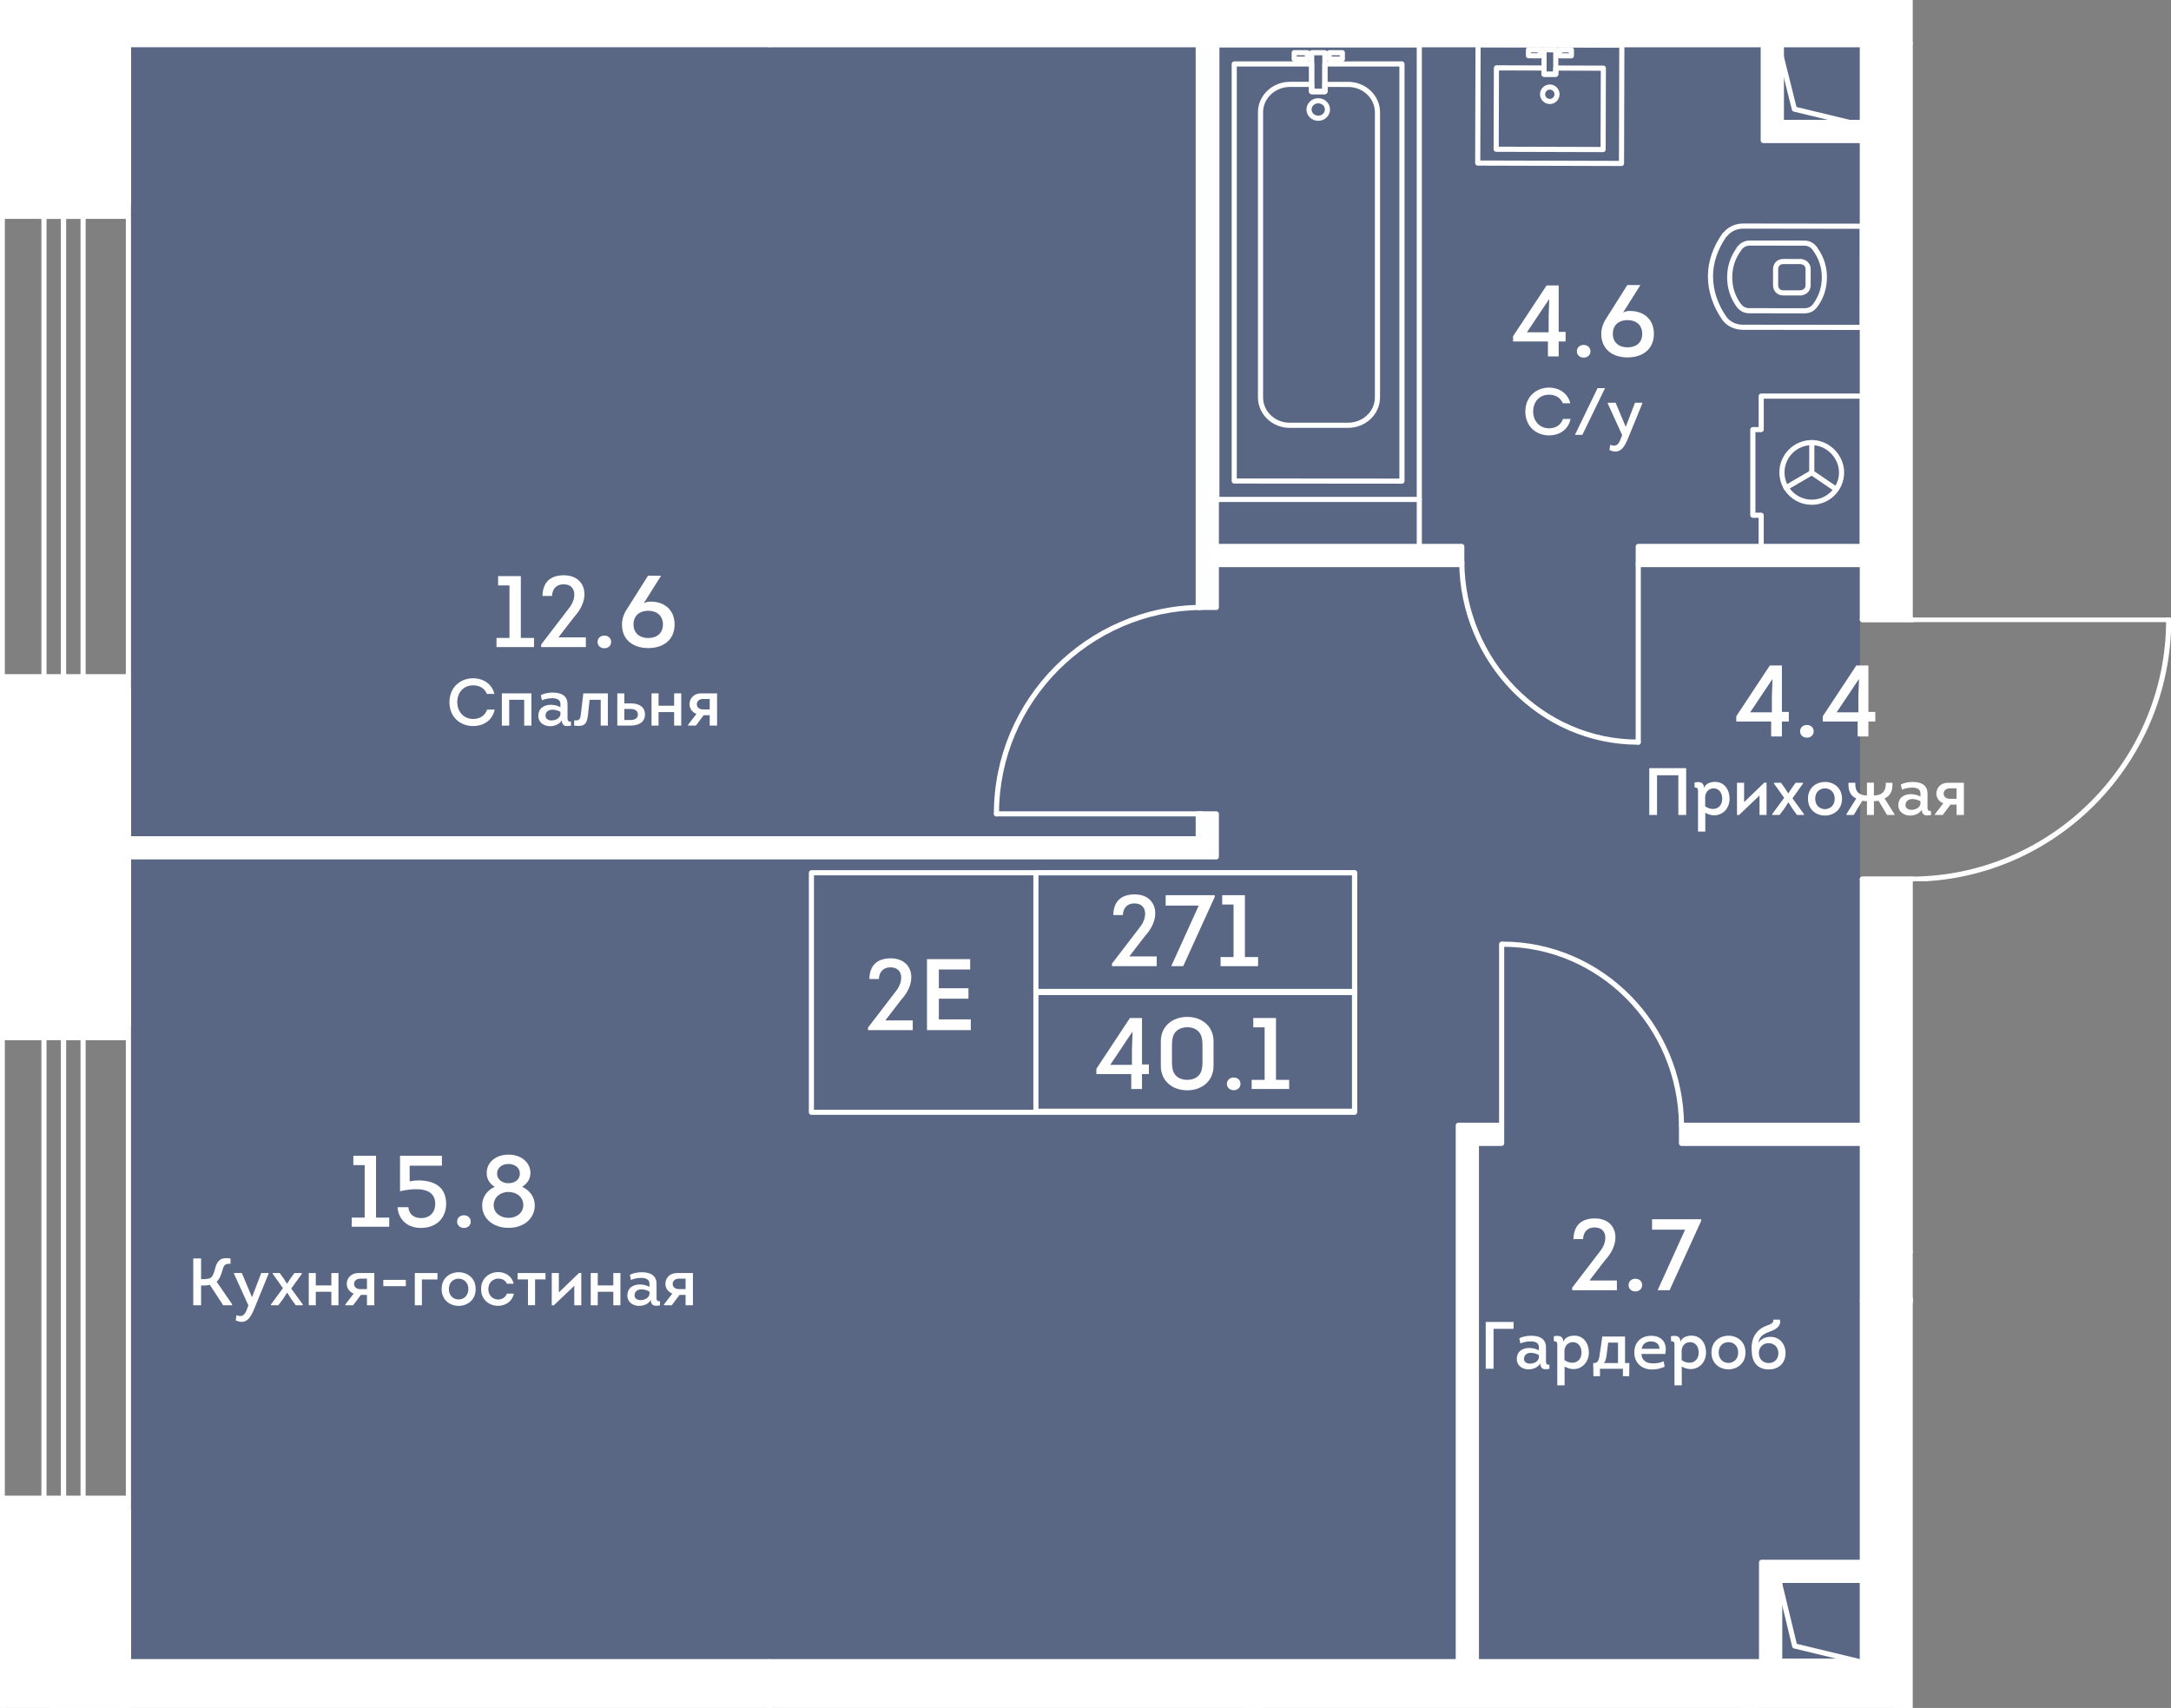 <?xml version="1.0" encoding="UTF-8"?><svg xmlns="http://www.w3.org/2000/svg" xmlns:xlink="http://www.w3.org/1999/xlink" viewBox="0 0 635.516 500"><rect x="0" y="0" width="635.516" height="500" fill="#808080" stroke="none"/><defs><clipPath id="clippath"><polygon points="559.915 180.775 559.915 0 0 0 0 59.201 0 59.201 0 201.282 0 201.282 0 303.05 0 303.05 0 441.461 0 441.461 0 500 559.915 500 559.915 257.991 635.516 257.991 635.516 180.775 559.915 180.775" fill="none"/></clipPath><clipPath id="clippath-1"><rect x="0" y="-2239.213" width="1811.571" height="3312.629" fill="none"/></clipPath><clipPath id="clippath-2"><rect x="0" y="-2239.213" width="1811.571" height="3312.629" fill="none"/></clipPath><clipPath id="clippath-3"><rect x="0" y="-2239.213" width="1811.571" height="3312.629" fill="none"/></clipPath><clipPath id="clippath-5"><rect x="0" y="-2239.213" width="1811.571" height="3312.629" fill="none"/></clipPath><clipPath id="clippath-6"><rect x="0" y="-2239.213" width="1811.571" height="3312.629" fill="none"/></clipPath><clipPath id="clippath-7"><rect x="0" y="-2239.213" width="1811.571" height="3312.629" fill="none"/></clipPath><clipPath id="clippath-8"><rect x="0" y="-2239.213" width="1811.571" height="3312.629" fill="none"/></clipPath><clipPath id="clippath-9"><rect x="0" y="-2239.213" width="1811.571" height="3312.629" fill="none"/></clipPath><clipPath id="clippath-10"><rect x="0" y="-2239.213" width="1811.571" height="3312.629" fill="none"/></clipPath></defs><g id="Layer_1"><polygon points="544.499 496.416 544.499 11.596 38.356 11.596 38.356 47.271 38.356 47.271 38.356 67.55 38.356 67.55 38.356 192.425 38.356 192.425 38.356 214.956 38.356 214.956 38.356 293.364 38.356 293.364 38.356 310.239 38.356 310.239 38.356 434.692 38.356 434.692 38.356 453.958 38.356 453.958 38.356 496.416 544.499 496.416" fill="#425788" opacity=".6"/></g><g id="_44"><g clip-path="url(#clippath)"><g clip-path="url(#clippath-1)"><g clip-path="url(#clippath-2)"><path d="m577.2,366.844c-.413,0-.753-.334-.753-.753v-75.049c0-.413.339-.753.753-.753s.753.339.753.753v75.049c0,.419-.339.753-.753.753" fill="#fff"/><path d="m653.086,366.844c-.413,0-.747-.329-.753-.747-.286-40.989-33.944-74.307-75.049-74.307h-.085c-.413,0-.747-.334-.747-.747,0-.445.398-.763.832-.753,41.927,0,76.258,33.987,76.555,75.797,0,.419-.334.758-.747.758h-.005Z" fill="#fff"/><path d="m612.582,515.448c-.413,0-.753-.334-.753-.753-.032-29.031,23.688-52.814,52.872-53.015h.005c.413,0,.747.334.753.747,0,.413-.334.758-.747.758-28.363.191-51.409,23.301-51.377,51.51,0,.419-.334.753-.753.753" fill="#fff"/><path d="m634.842,182.125h-75.055c-.413,0-.747-.334-.747-.753,0-.413.334-.747.747-.747h75.055c.413,0,.753.334.753.747,0,.419-.339.753-.753.753" fill="#fff"/><path d="m559.789,258.127c-.413,0-.747-.329-.753-.747,0-.413.334-.753.747-.753,41.02-.286,74.355-34.045,74.307-75.251,0-.419.334-.753.753-.753.413,0,.747.334.747.753.053,42.027-33.95,76.459-75.797,76.751h-.005Z" fill="#fff"/><path d="m559.789,182.125h-14.629c-.413,0-.753-.334-.753-.753,0-.413.339-.747.753-.747h14.629c.413,0,.753.334.753.747,0,.419-.339.753-.753.753" fill="#fff"/><path d="m559.789,258.127h-14.629c-.413,0-.753-.334-.753-.753,0-.413.339-.747.753-.747h14.629c.413,0,.753.334.753.747,0,.419-.339.753-.753.753" fill="#fff"/><path d="m479.56,218.009c-.413,0-.753-.334-.753-.753v-51.982c0-.413.339-.753.753-.753s.753.339.753.753v51.982c0,.419-.339.753-.753.753" fill="#fff"/><path d="m479.501,218.009c-28.665,0-52.141-23.985-52.342-53.492,0-.413.329-.753.747-.758h.005c.408,0,.747.334.747.747.201,28.686,23.004,52.003,50.842,52.003h.058c.413,0,.753.334.753.747,0,.435-.297.753-.811.753" fill="#fff"/><path d="m351.798,239.012h-60.107c-.413,0-.747-.334-.747-.753,0-.413.334-.747.747-.747h60.107c.413,0,.753.334.753.747,0,.419-.339.753-.753.753" fill="#fff"/><path d="m291.692,239.012c-.413,0-.753-.334-.753-.753-.037-33.504,27.218-60.955,60.759-61.188h.005c.408,0,.747.334.747.747.005.413-.329.753-.742.758-32.72.228-59.307,27-59.264,59.683,0,.419-.334.753-.753.753" fill="#fff"/><path d="m439.574,330.183c-.413,0-.753-.334-.753-.753v-53.02c0-.413.339-.747.753-.747s.753.334.753.747v53.02c0,.419-.339.753-.753.753" fill="#fff"/><path d="m492.224,330.183c-.413,0-.747-.329-.753-.747-.196-28.834-23.333-52.273-51.584-52.273h-.058c-.413,0-.747-.334-.747-.753,0-.429.371-.694.806-.747,29.078,0,52.883,24.107,53.089,53.763,0,.419-.334.758-.747.758h-.005Z" fill="#fff"/><path d="m661.875,88.891c-41.699,0-75.839-33.896-76.12-75.6-.005-.413.329-.753.742-.753.392.016.753.329.758.742.281,40.883,33.748,74.111,74.62,74.111h.085c.413,0,.753.334.753.747,0,.44-.371.747-.838.753" fill="#fff"/><path d="m586.504,13.198c-.413,0-.753-.334-.753-.753V-2.178c0-.413.339-.753.753-.753s.753.339.753.753v14.624c0,.419-.339.753-.753.753" fill="#fff"/></g><g clip-path="url(#clippath-3)"><path d="m469.279,44.534h-.005l-31.299-.09c-.196,0-.387-.08-.53-.223-.138-.143-.217-.334-.217-.53l.069-23.826c0-.196.085-.387.223-.53.143-.138.329-.217.53-.217h.005l13.93.042c.413,0,.747.339.747.753l-.005,1.071,1.94.005v-1.071c0-.196.08-.387.223-.53.143-.138.329-.217.53-.217l13.93.042c.413,0,.753.339.747.753l-.069,23.82c0,.413-.334.747-.747.747m-30.547-1.59l29.799.085.064-22.315-12.43-.037v1.065c0,.419-.339.753-.753.753h-.005l-3.435-.011c-.201,0-.392-.08-.535-.217-.138-.143-.217-.334-.217-.535l.005-1.071-12.43-.037-.064,22.32Z" fill="#fff"/><path d="m459.99,17.106h0l-3.445-.011c-.413,0-.747-.339-.747-.753l.005-1.76c0-.201.08-.392.223-.53.143-.138.329-.217.53-.217l3.445.011c.413,0,.747.339.747.753l-.005,1.76c0,.196-.08.387-.223.53-.138.138-.329.217-.53.217m-2.687-1.511l1.94.005v-.254l-1.94-.005v.254Z" fill="#fff"/><path d="m450.869,17.08h-.005l-3.44-.011c-.413,0-.747-.339-.747-.753l.005-1.76c0-.413.339-.747.753-.747l3.44.005c.201,0,.392.085.53.223.143.143.217.334.217.535l-.005,1.76c0,.196-.08.387-.217.53-.143.138-.334.217-.53.217m-2.687-1.511l1.94.005v-.254l-1.94-.005v.254Z" fill="#fff"/><path d="m453.677,30.457h-.005c-.768,0-1.484-.302-2.025-.843-.541-.541-.838-1.262-.832-2.03l.753.005-.753-.005c0-.763.302-1.479.843-2.019s1.256-.832,2.019-.832h.005c1.579.005,2.862,1.293,2.857,2.868-.005,1.58-1.293,2.857-2.862,2.857m0-4.224c-.36,0-.7.143-.959.398-.254.254-.398.594-.403.959,0,.366.143.705.398.965.254.254.599.398.965.403.747,0,1.357-.615,1.362-1.362,0-.747-.61-1.357-1.362-1.362Z" fill="#fff"/><path d="m474.659,48.603h0l-42.091-.117c-.196,0-.387-.08-.53-.223-.138-.143-.217-.334-.217-.53l.106-34.649c0-.419.334-.753.747-.753h.005l42.086.122c.196,0,.392.08.53.217.138.143.217.334.217.535l-.101,34.649c0,.413-.339.747-.753.747m-41.333-1.617l40.586.111.095-33.144-40.58-.117-.101,33.149Z" fill="#fff"/><path d="m455.414,22.494h-.005l-3.44-.011c-.196,0-.387-.08-.53-.217-.138-.143-.217-.334-.217-.535l.021-7.161c0-.201.08-.392.223-.53s.329-.217.53-.217l3.44.011c.413,0,.753.339.747.753l-.021,7.161c0,.413-.334.747-.747.747m-2.687-1.511l1.94.005.016-5.656-1.94-.005-.016,5.655Z" fill="#fff"/><path d="m527.298,86.495l-5.311-.005c-.822,0-1.574-.297-2.11-.837-.557-.551-.859-1.331-.859-2.194l.005-4.627c0-.848.302-1.617.838-2.168.541-.551,1.299-.853,2.136-.853h.005l5.306.005c.117,0,.302.053.429.111,1.383.292,2.311,1.452,2.306,2.915l-.005,4.633c-.005,1.458-.922,2.613-2.3,2.91-.095.053-.244.111-.44.111m-5.301-9.186c-.435,0-.8.143-1.06.408-.265.27-.408.657-.408,1.118l-.005,4.627c0,.461.143.853.413,1.124.26.265.62.403,1.05.403l5.157.005c.037-.016.074-.032.122-.048.827-.148,1.267-.694,1.267-1.474l.005-4.633c0-.779-.435-1.331-1.171-1.458-.053-.011-.133-.037-.201-.069l-5.168-.005Zm7.288,6.164h.016-.016Z" fill="#fff"/><path d="m545.121,96.6h0l-34.882-.042c-2.491-.005-4.664-1.05-6.037-2.868-2.714-3.88-4.171-8.173-4.24-12.461v-.429c.005-4.219,1.474-8.539,4.256-12.493.074-.106.175-.185.286-.244,1.463-1.696,3.498-2.629,5.767-2.629h.005l34.882.043c.419,0,.753.339.753.753l-.037,29.619c0,.201-.08.392-.223.535-.138.138-.329.217-.53.217m-43.66-15.668c.005,4.076,1.373,8.184,3.954,11.878,1.071,1.415,2.804,2.242,4.733,2.247l34.225.037.032-28.114-34.13-.048h-.005c-1.892,0-3.588.811-4.765,2.279-.064.069-.133.133-.212.18-2.502,3.641-3.827,7.58-3.832,11.407v.133Z" fill="#fff"/><path d="m528.246,91.738h-.016l-16.113-.021c-1.542,0-2.762-.61-3.721-1.861-1.876-2.576-2.82-5.491-2.814-8.682.005-3.143.928-6.021,2.751-8.555.016-.058.026-.117.048-.154.032-.069.074-.138.127-.191.048-.058.101-.095.148-.133.949-1.166,2.131-1.733,3.626-1.733h.011l15.822.016c1.5.005,2.693.578,3.641,1.754.042.032.085.064.117.095.064.058.111.138.148.217.021.037.037.101.053.159,1.813,2.534,2.73,5.412,2.724,8.56-.005,3.196-.954,6.106-2.825,8.656-.975,1.262-2.194,1.871-3.726,1.871m-18.515-18.53c-.026.058-.058.127-.111.196-1.68,2.29-2.534,4.903-2.539,7.771s.843,5.486,2.518,7.781c.668.864,1.447,1.256,2.518,1.256l16.119.021h.011c1.071,0,1.85-.392,2.523-1.267,1.67-2.274,2.523-4.887,2.528-7.755.005-2.878-.848-5.497-2.523-7.792-.032-.043-.064-.106-.09-.17-.016-.016-.026-.032-.037-.048-.673-.88-1.458-1.272-2.539-1.278l-15.817-.016h-.011c-1.076,0-1.855.392-2.528,1.272-.005.011-.016.016-.021.026m-3.398,7.967h.016-.016Zm24.716-7.686v.005-.005Zm.933-.96c0,.005.005.005.011.011-.005-.005-.011-.005-.011-.011" fill="#fff"/><path d="m537.446,143.948c-.143,0-.291-.042-.424-.127l-7.087-4.829c-.344-.233-.435-.7-.201-1.039.238-.339.705-.435,1.044-.201l7.092,4.823c.344.233.429.705.196,1.044-.143.217-.382.329-.62.329" fill="#fff"/><path d="m530.355,139.123h0c-.419,0-.753-.334-.753-.753l.021-8.804c0-.413.334-.747.747-.747h.005c.413,0,.753.339.747.753l-.016,8.804c0,.413-.339.747-.753.747" fill="#fff"/><path d="m522.8,143.546c-.254,0-.509-.133-.647-.371-.212-.36-.09-.816.265-1.028l7.559-4.421c.35-.212.816-.095,1.023.265.212.36.09.816-.265,1.028l-7.553,4.421c-.122.074-.254.106-.382.106" fill="#fff"/><path d="m530.355,147.776h-.021c-5.226-.005-9.472-4.272-9.461-9.498.005-2.528.997-4.903,2.799-6.689,1.792-1.786,4.161-2.767,6.684-2.767h.021c2.502.005,4.882,1.028,6.7,2.883,1.76,1.797,2.767,4.209,2.761,6.615-.011,5.221-4.267,9.456-9.482,9.456m0-17.454c-4.394,0-7.967,3.567-7.977,7.961-.011,4.399,3.562,7.982,7.961,7.993h.016c4.394,0,7.967-3.567,7.977-7.961.005-2.014-.843-4.039-2.332-5.56-1.532-1.564-3.53-2.428-5.629-2.433h-.016Z" fill="#fff"/><path d="m545.151,161.142h0l-29.603-.005c-.196,0-.387-.074-.53-.217-.143-.143-.217-.334-.217-.53v-8.799h-1.691c-.201,0-.392-.08-.53-.223-.143-.138-.223-.329-.223-.53l.005-25.076c0-.413.339-.747.753-.747h1.691v-9.059c0-.196.074-.387.217-.53.143-.143.334-.217.53-.217h29.603c.201,0,.392.08.53.223.143.138.223.329.223.53l-.005,44.428c0,.413-.339.753-.753.753m-28.85-1.505h28.103l.005-42.928h-28.103v9.053c0,.419-.334.753-.753.753h-1.686l-.005,23.576h1.691c.196,0,.392.074.53.217.143.143.217.334.217.53v8.799Z" fill="#fff"/><path d="m415.471,146.964h-59.254c-.413,0-.753-.334-.753-.747V13.085c0-.413.339-.753.753-.753h59.254c.419,0,.753.339.753.753v133.132c0,.413-.334.747-.753.747m-58.507-1.5h57.754V13.838h-57.754v131.626Z" fill="#fff"/><path d="m385.886,35.369h0c-1.903,0-3.445-1.484-3.445-3.313s1.548-3.308,3.445-3.308c.949,0,1.834.36,2.486,1.018.62.62.959,1.436.959,2.295s-.344,1.675-.965,2.29c-.652.657-1.532,1.018-2.481,1.018m0-5.12c-1.071,0-1.945.811-1.945,1.808s.869,1.813,1.945,1.813c.546,0,1.05-.207,1.421-.578.339-.334.525-.774.525-1.23v-.005c0-.456-.185-.896-.519-1.23-.376-.371-.88-.578-1.426-.578Z" fill="#fff"/><path d="m392.952,18.066h0l-3.864-.005c-.201,0-.392-.074-.53-.217-.143-.143-.223-.334-.223-.53l.005-1.876c0-.419.334-.753.747-.753h3.864c.419,0,.753.339.753.753v1.876c0,.201-.08.392-.223.53-.138.143-.329.223-.53.223m-3.111-1.505h2.364v-.371l-2.364-.005v.376Z" fill="#fff"/><path d="m382.705,18.055h0l-3.864-.005c-.413,0-.747-.334-.747-.747v-1.876c0-.202.074-.392.217-.53.143-.143.334-.223.53-.223l3.869.005c.196,0,.392.08.53.217.143.143.217.334.217.535v1.871c0,.419-.334.753-.753.753m-3.111-1.505h2.364v-.371h-2.364v.371Z" fill="#fff"/><path d="m394.59,125.261h-17.041c-2.491,0-4.829-.928-6.583-2.613-1.76-1.686-2.73-3.933-2.73-6.324V32.874c.005-4.924,4.214-8.926,9.387-8.926h.011l6.324.005c.413,0,.753.339.753.753v1.341l2.364.005v-1.346c0-.413.339-.747.753-.747l6.843.005c5.131.005,9.308,4.002,9.308,8.91v83.482c-.005,4.913-4.214,8.905-9.387,8.905m-16.967-99.813c-4.341,0-7.877,3.334-7.882,7.426v83.45c0,1.982.8,3.843,2.263,5.242,1.474,1.41,3.44,2.189,5.544,2.189h17.041c4.341,0,7.877-3.318,7.882-7.399V32.874c.005-4.081-3.498-7.405-7.802-7.41l-6.096-.005v1.341c0,.419-.339.753-.753.753l-3.864-.005c-.413,0-.747-.334-.747-.747v-1.346l-5.576-.005h-.011Zm-8.634,90.876h.016-.016Z" fill="#fff"/><path d="m410.392,141.603h0l-49.098-.042c-.413,0-.747-.334-.747-.747V18.722c0-.413.334-.753.747-.753h22.67c.196,0,.387.074.53.217.143.143.217.334.217.53l-.005,7.33,2.364.005.011-7.331c0-.413.334-.747.747-.747l22.564-.005c.201,0,.392.08.53.223.143.138.223.329.223.53v122.128c0,.202-.08.392-.223.535-.138.138-.329.217-.53.217m-48.346-1.542l47.593.037V19.475h-21.059l-.011,7.325c0,.413-.334.753-.747.753l-3.864-.005c-.419,0-.753-.334-.753-.747l.005-7.33-21.165.005v120.585Z" fill="#fff"/><path d="m387.823,27.554h0l-3.864-.005c-.201,0-.392-.074-.53-.217-.143-.143-.223-.334-.223-.53l.011-11.37c0-.419.339-.753.753-.753h3.864c.196,0,.392.08.53.223.143.138.217.329.217.53l-.005,11.37c0,.413-.339.753-.753.753m-3.111-1.505h2.359l.011-9.864-2.364-.005-.005,9.87Z" fill="#fff"/><path d="m415.474,163.374c-.413,0-.753-.334-.753-.753v-16.405c0-.413.339-.753.753-.753s.753.339.753.753v16.405c0,.419-.339.753-.753.753" fill="#fff"/></g><g clip-path="url(#clippath-5)"><path d="m37.586,198.925H.663c-.413,0-.747-.334-.747-.747V63.333c0-.413.334-.753.747-.753h36.923c.419,0,.753.339.753.753v134.844c0,.413-.334.747-.753.747m-36.17-1.5h35.423V64.081H1.415v133.344Z" fill="#fff"/><path d="m37.586,439.359H.663c-.413,0-.747-.339-.747-.753v-134.844c0-.413.334-.753.747-.753h36.923c.419,0,.753.339.753.753v134.844c0,.413-.334.753-.753.753m-36.17-1.5h35.423v-133.344H1.415v133.344Z" fill="#fff"/><path d="m18.594,445.062h-5.724c-.413,0-.747-.339-.747-.753v-140.547c0-.413.334-.753.747-.753h5.724c.419,0,.753.339.753.753v140.547c0,.413-.334.753-.753.753m-4.972-1.5h4.224v-139.047h-4.224v139.047Z" fill="#fff"/><path d="m24.319,445.062h-5.724c-.413,0-.747-.339-.747-.753v-140.547c0-.413.334-.753.747-.753h5.724c.419,0,.753.339.753.753v140.547c0,.413-.334.753-.753.753m-4.972-1.5h4.224v-139.047h-4.224v139.047Z" fill="#fff"/><path d="m18.594,201.591h-5.724c-.413,0-.747-.334-.747-.747V63.333c0-.413.334-.753.747-.753h5.724c.419,0,.753.339.753.753v137.51c0,.413-.334.747-.753.747m-4.972-1.5h4.224V64.081h-4.224v136.01Z" fill="#fff"/><path d="m24.319,201.591h-5.724c-.413,0-.747-.334-.747-.747V63.333c0-.413.334-.753.747-.753h5.724c.419,0,.753.339.753.753v137.51c0,.413-.334.747-.753.747m-4.972-1.5h4.224V64.081h-4.224v136.01Z" fill="#fff"/><path d="m543.796,487.061h-22.898c-.413,0-.747-.334-.747-.747v-22.903c0-.382.286-.7.663-.742.371-.069.726.201.816.567l4.346,18.006,17.995,4.341c.371.09.62.44.572.816-.042.376-.366.663-.747.663m-22.145-1.5h15.832l-12.308-2.974c-.276-.064-.488-.276-.551-.551l-2.974-12.308v15.832Z" fill="#fff"/><path d="m543.711,37.145h-22.898c-.413,0-.747-.334-.747-.747V14.136c0-.382.281-.7.657-.747.376-.08.726.196.822.567l4.341,17.364,18,4.346c.371.09.62.44.572.816-.042.376-.366.663-.747.663m-22.145-1.5h15.832l-12.308-2.974c-.27-.064-.482-.276-.551-.546l-2.974-11.889v15.408Z" fill="#fff"/></g><rect x="225.222" y="-2.18" width="319.936" height="15.265" fill="#fff"/><rect x="225.221" y="486.461" width="334.152" height="15.265" fill="#fff"/><rect x="536.746" y="-150.8" width="5.306" height="151.106" fill="#fff"/><polygon points="554.326 41.14 516.157 41.14 516.157 10.418 521.458 10.418 521.458 35.839 554.326 35.839 554.326 41.14" fill="#fff"/><rect x="353.074" y="159.971" width="74.837" height="5.301" fill="#fff"/><rect x="479.559" y="159.971" width="68.673" height="5.301" fill="#fff"/><polygon points="356.061 250.85 27.686 250.85 27.686 245.549 350.76 245.549 350.76 238.261 356.061 238.261 356.061 250.85" fill="#fff"/><rect x="350.758" y="8.389" width="5.301" height="169.435" fill="#fff"/><polygon points="432.185 490.038 426.884 490.038 426.884 329.434 439.574 329.434 439.574 334.735 432.185 334.735 432.185 490.038" fill="#fff"/><rect x="492.227" y="329.433" width="57.028" height="5.301" fill="#fff"/><rect x="364.179" y="497.489" width="5.301" height="149.42" fill="#fff"/><rect x="554.073" y="489.469" width="5.301" height="177.481" fill="#fff"/><g clip-path="url(#clippath-6)"><polygon points="520.965 488.196 515.664 488.196 515.664 457.373 547.552 457.373 547.552 462.674 520.965 462.674 520.965 488.196" fill="#fff"/><polygon points="556.024 528.979 509.523 528.979 509.523 496.667 514.823 496.667 514.823 523.678 556.024 523.678 556.024 528.979" fill="#fff"/><polygon points="545.159 492.254 545.159 380.727 559.788 380.727 559.375 492.254 545.159 492.254" fill="#fff"/><path d="m356.058,178.576h-5.301c-.413,0-.747-.339-.747-.753V13.838h-124.789c-.413,0-.747-.339-.747-.753V-2.18c0-.413.334-.753.747-.753h280.378v-26.841c0-.419.334-.753.747-.753h29.651v-120.273c0-.419.339-.753.753-.753h5.301c.413,0,.747.334.747.753V-2.933h2.359c.413,0,.753.339.753.753v15.265c0,.413-.339.753-.753.753h-22.946v21.25h32.115c.413,0,.747.339.747.753v5.301c0,.413-.334.753-.747.753h-38.169c-.413,0-.753-.339-.753-.753V13.838h-158.595v145.386h71.1c.413,0,.747.334.747.747v5.301c0,.413-.334.753-.747.753h-71.1v11.799c0,.413-.334.753-.753.753m-4.548-1.505h3.8v-11.799c0-.413.334-.747.747-.747h71.1v-3.8h-71.1c-.413,0-.747-.339-.747-.753V13.085c0-.413.334-.753.747-.753h160.1c.413,0,.753.339.753.753v27.303h36.663v-3.795h-32.115c-.413,0-.753-.339-.753-.753V13.085c0-.413.339-.753.753-.753h22.951V-1.428h-2.359c-.413,0-.753-.339-.753-.753v-147.872h-3.8V-29.774c0,.413-.334.747-.747.747h-29.651V-2.18c0,.413-.334.753-.753.753H225.975v13.76h124.784c.419,0,.753.339.753.753v163.986ZM536.751-1.428h-25.103c-.413,0-.747-.339-.747-.753v-22.294c0-.419.334-.753.747-.753h25.103c.413,0,.747.334.747.753V-2.18c0,.413-.334.753-.747.753m-24.35-1.505h23.598v-20.794h-23.598V-2.933Z" fill="#fff"/><path d="m548.237,166.025h-68.678c-.413,0-.747-.339-.747-.753v-5.301c0-.413.334-.747.747-.747h68.678c.413,0,.747.334.747.747v5.301c0,.413-.334.753-.747.753m-67.925-1.5h67.173v-3.8h-67.173v3.8Z" fill="#fff"/><path d="m356.063,251.6H27.684c-.413,0-.747-.334-.747-.747v-5.301c0-.419.334-.753.747-.753h322.326v-6.535c0-.419.334-.753.753-.753h5.301c.413,0,.747.334.747.753v12.589c0,.413-.334.747-.747.747m-327.627-1.5h326.874v-11.088h-3.8v6.541c0,.413-.334.747-.747.747H28.436v3.8Z" fill="#fff"/><path d="m549.25,335.486h-57.028c-.413,0-.747-.339-.747-.753v-5.301c0-.413.334-.753.747-.753h57.028c.413,0,.753.339.753.753v5.301c0,.413-.339.753-.753.753m-56.275-1.505h55.528v-3.8h-55.528v3.8Z" fill="#fff"/><path d="m269.491,667.936h-5.301c-.413,0-.747-.339-.747-.753v-23.979c0-.413.334-.753.747-.753h99.235v-139.975h-138.204c-.413,0-.747-.334-.747-.753v-15.26c0-.419.334-.753.747-.753h200.914v-156.279c0-.413.334-.753.747-.753h12.689c.413,0,.753.339.753.753v5.301c0,.413-.339.753-.753.753h-6.636v150.226h81.977v-28.342c0-.413.339-.747.753-.747h28.744v-75.897c0-.413.334-.747.747-.747h14.629c.201,0,.392.074.535.223.138.138.223.329.217.53l-.419,120.994v165.226c0,.413-.334.753-.747.753h-5.301c-.413,0-.753-.339-.753-.753v-17.698h-69.245c-.413,0-.747-.334-.747-.747v-5.301c0-.413.334-.753.747-.753h69.245v-112.72h-43.798c-.419,0-.753-.339-.753-.753v-26.502h-138.543v139.975h61.713c.413,0,.753.339.753.753v5.301c0,.413-.339.747-.753.747h-161.696v17.931c0,.413-.339.753-.753.753m-4.548-1.5h3.8v-17.931c0-.413.334-.753.747-.753h161.701v-3.8h-61.713c-.413,0-.753-.334-.753-.747v-141.48c0-.413.339-.747.753-.747h140.043c.413,0,.747.334.747.747v26.502h43.803c.413,0,.747.339.747.753v114.225c0,.413-.334.747-.747.747h-69.245v3.8h69.245c.413,0,.747.339.747.753v17.698h3.8v-173.951l.413-110.774h-13.124v75.892c0,.413-.339.753-.753.753h-28.744v28.342c0,.413-.334.747-.747.747h-83.482c-.413,0-.747-.334-.747-.747v-151.731c0-.413.334-.753.747-.753h6.641v-3.795h-11.189v156.279c0,.413-.339.747-.753.747h-200.909v13.765h138.204c.413,0,.747.334.747.747v141.48c0,.413-.334.747-.747.747h-99.235v22.485Zm289.13-142.005h-39.25c-.419,0-.753-.339-.753-.753v-21.954c0-.413.334-.747.753-.747h39.25c.413,0,.747.334.747.747v21.954c0,.413-.334.753-.747.753m-38.503-1.505h37.75v-20.449h-37.75v20.449Zm29.587-35.715h-24.191c-.413,0-.753-.334-.753-.747v-23.794c0-.413.339-.747.753-.747h24.191c.413,0,.753.334.753.747v23.794c0,.413-.339.747-.753.747m-23.444-1.5h22.691v-22.288h-22.691v22.288Z" fill="#fff"/></g><g clip-path="url(#clippath-7)"><rect x="15.324" y="201.994" width="22.262" height="97.953" fill="#fff"/><path d="m37.586,300.699H15.324c-.413,0-.747-.339-.747-.753v-97.953c0-.413.334-.753.747-.753h22.262c.419,0,.753.339.753.753v97.953c0,.413-.334.753-.753.753m-21.509-1.505h20.762v-96.453h-20.762v96.453Z" fill="#fff"/><polygon points="37.587 442.423 15.325 442.423 15.325 540.375 37.587 540.375 37.587 501.724 225.223 501.724 225.223 486.459 37.587 486.459 37.587 442.423" fill="#fff"/><path d="m37.59,541.127H15.323c-.413,0-.747-.334-.747-.747v-97.958c0-.413.334-.747.747-.747h22.267c.413,0,.747.334.747.747v43.289h186.884c.419,0,.753.339.753.753v15.265c0,.413-.334.747-.753.747H38.337v37.904c0,.413-.334.747-.747.747m-21.515-1.5h20.762v-37.898c0-.419.334-.753.753-.753h186.884v-13.765H37.59c-.419,0-.753-.334-.753-.747v-43.289h-20.762v96.453Z" fill="#fff"/><polygon points="37.587 -38.435 15.325 -38.435 15.325 59.517 37.587 59.517 37.587 13.085 225.223 13.085 225.223 -2.18 37.587 -2.18 37.587 -38.435" fill="#fff"/><path d="m37.59,60.268H15.323c-.413,0-.747-.334-.747-.747V-38.432c0-.419.334-.753.747-.753h22.267c.413,0,.747.334.747.753V-2.93h186.884c.419,0,.753.334.753.747v15.265c0,.413-.334.753-.753.753H38.337v45.685c0,.413-.334.747-.747.747m-21.515-1.5h20.762V13.083c0-.413.334-.747.753-.747h186.884V-1.43H37.59c-.419,0-.753-.334-.753-.753v-35.502h-20.762V58.768Z" fill="#fff"/><polygon points="559.788 257.377 545.159 257.377 545.159 380.724 577.2 380.724 577.2 366.095 559.788 366.095 559.788 257.377" fill="#fff"/><path d="m577.198,381.476h-32.041c-.413,0-.747-.334-.747-.747v-123.352c0-.413.334-.747.747-.747h14.635c.413,0,.747.334.747.747v107.965h16.659c.413,0,.753.339.753.753v14.635c0,.413-.339.747-.753.747m-31.289-1.5h30.541v-13.134h-16.659c-.413,0-.753-.334-.753-.747v-107.965h-13.129v121.847Z" fill="#fff"/><polygon points="586.502 -2.18 545.159 -2.18 545.159 181.375 559.788 181.375 559.788 13.085 586.502 13.085 586.502 -2.18" fill="#fff"/><path d="m559.791,182.124h-14.635c-.413,0-.747-.334-.747-.747V-2.179c0-.413.334-.753.747-.753h41.349c.413,0,.747.339.747.753v15.265c0,.413-.334.747-.747.747h-25.967v167.542c0,.413-.334.747-.747.747m-13.882-1.5h13.129V13.087c0-.419.339-.753.753-.753h25.962V-1.431h-39.844v182.055Z" fill="#fff"/><rect x=".663" y="-42.252" width="36.923" height="104.939" fill="#fff"/><path d="m37.586,63.434H.663c-.413,0-.747-.334-.747-.747V-42.252c0-.413.334-.753.747-.753h36.923c.419,0,.753.339.753.753V62.687c0,.413-.334.747-.753.747m-36.17-1.5h35.423V-41.504H1.415V61.934Z" fill="#fff"/><rect x=".663" y="198.177" width="36.923" height="104.939" fill="#fff"/><path d="m37.586,303.863H.663c-.413,0-.747-.334-.747-.747v-104.939c0-.413.334-.753.747-.753h36.923c.419,0,.753.339.753.753v104.939c0,.413-.334.747-.753.747m-36.17-1.5h35.423v-103.439H1.415v103.439Z" fill="#fff"/><rect x=".663" y="438.929" width="36.923" height="104.939" fill="#fff"/><path d="m37.586,544.615H.663c-.413,0-.747-.334-.747-.747v-104.939c0-.413.334-.753.747-.753h36.923c.419,0,.753.339.753.753v104.939c0,.413-.334.747-.753.747m-36.17-1.5h35.423v-103.439H1.415v103.439Z" fill="#fff"/></g><g clip-path="url(#clippath-8)"><path d="m521.618,215.594h-3.148v-4.362h-10.209v-1.542l9.827-14.873h3.53v13.596h2.019v2.82h-2.019v4.362Zm-2.82-16.739l-6.472,9.673h6.355v-4.601l.175-5.072h-.058Z" fill="#fff"/><path d="m526.941,214.109c0-1.161.89-1.871,1.988-1.871s1.988.71,1.988,1.871c0,1.097-.89,1.845-1.988,1.845s-1.988-.747-1.988-1.845" fill="#fff"/><path d="m546.936,215.594h-3.148v-4.362h-10.209v-1.542l9.827-14.873h3.53v13.596h2.019v2.82h-2.019v4.362Zm-2.82-16.739l-6.472,9.673h6.355v-4.601l.175-5.072h-.058Z" fill="#fff"/><path d="m456.274,104.336h-3.148v-4.362h-10.209v-1.542l9.827-14.873h3.53v13.596h2.019v2.82h-2.019v4.362Zm-2.82-16.739l-6.472,9.673h6.355v-4.596l.175-5.078h-.058Z" fill="#fff"/><path d="m461.596,102.854c0-1.161.89-1.871,1.988-1.871s1.988.71,1.988,1.871c0,1.097-.89,1.839-1.988,1.839s-1.988-.742-1.988-1.839" fill="#fff"/><path d="m480.195,83.442l-5.078,8.073c.599-.329,1.219-.477,1.871-.477,4.097-.085,7.156,2.375,7.156,6.679,0,4.633-3.413,6.917-7.718,6.917-4.272,0-7.686-2.284-7.686-6.917,0-1.511.53-3.085,1.336-4.304l6.292-9.97h3.827Zm.535,14.274c0-2.581-1.813-4.007-4.304-4.007-2.523,0-4.304,1.426-4.304,4.007s1.813,3.975,4.304,3.975c2.523,0,4.304-1.394,4.304-3.975" fill="#fff"/><path d="m463.392,362.755h-2.788c.09-3.949,2.194-6.027,6.26-6.058,6.117,0,7.839,5.968,3.949,11.073-1.097,1.251-2.433,3.117-5.523,7.097h8.02v2.846h-13.092v-.737l8.163-10.659c2.226-2.703,2.343-6.976-1.633-6.976-2.019,0-3.239,1.277-3.355,3.413" fill="#fff"/><path d="m476.731,376.233c0-1.161.89-1.876,1.988-1.876s1.988.716,1.988,1.876c0,1.097-.89,1.839-1.988,1.839s-1.988-.742-1.988-1.839" fill="#fff"/><polygon points="497.972 357.444 488.739 377.713 485.24 377.713 493.281 359.993 483.608 359.993 483.608 356.935 497.972 356.935 497.972 357.444" fill="#fff"/><polygon points="145.815 171.382 145.815 168.652 152.462 168.652 152.462 186.758 156.321 186.758 156.321 189.43 145.338 189.43 145.338 186.758 149.139 186.758 149.139 171.382 145.815 171.382" fill="#fff"/><path d="m161.587,174.469h-2.788c.09-3.949,2.194-6.027,6.26-6.058,6.117,0,7.839,5.968,3.949,11.073-1.097,1.251-2.433,3.117-5.523,7.097h8.02v2.846h-13.092v-.742l8.163-10.654c2.226-2.703,2.343-6.976-1.633-6.976-2.019,0-3.239,1.277-3.355,3.413" fill="#fff"/><path d="m174.926,187.946c0-1.161.89-1.871,1.988-1.871s1.988.71,1.988,1.871c0,1.097-.89,1.839-1.988,1.839s-1.988-.742-1.988-1.839" fill="#fff"/><path d="m193.525,168.534l-5.078,8.073c.599-.329,1.219-.477,1.871-.477,4.097-.085,7.156,2.375,7.156,6.679,0,4.633-3.413,6.917-7.718,6.917-4.272,0-7.686-2.284-7.686-6.917,0-1.511.53-3.085,1.336-4.304l6.292-9.97h3.827Zm.535,14.274c0-2.581-1.813-4.007-4.304-4.007-2.523,0-4.304,1.426-4.304,4.007s1.813,3.975,4.304,3.975c2.523,0,4.304-1.394,4.304-3.975" fill="#fff"/><polygon points="103.432 341.087 103.432 338.352 110.079 338.352 110.079 356.459 113.938 356.459 113.938 359.13 102.955 359.13 102.955 356.459 106.755 356.459 106.755 341.087 103.432 341.087" fill="#fff"/><path d="m119.918,345.865c.917-.207,1.839-.297,2.788-.297,4.368.09,7.898,1.839,7.898,6.917,0,3.737-2.555,7.002-7.389,7.002-3.742,0-6.535-2.226-6.859-6.08h3.175c.207,2.163,1.723,3.201,3.769,3.201,2.078,0,4.007-1.214,4.097-4.034.058-3.239-2.226-4.277-4.898-4.421-1.871-.095-3.89.233-5.401.588v-10.389h12.26v2.91h-9.44v4.601Z" fill="#fff"/><path d="m133.819,357.651c0-1.161.89-1.876,1.988-1.876s1.988.716,1.988,1.876c0,1.097-.89,1.839-1.988,1.839s-1.988-.742-1.988-1.839" fill="#fff"/><path d="m156.544,352.868c0,3.71-3,6.588-7.686,6.588-4.659,0-7.718-2.878-7.718-6.525,0-2.528,1.452-4.452,3.679-5.491-1.394-.837-2.343-2.173-2.343-3.954-.09-2.995,2.459-5.46,6.382-5.46,3.859,0,6.414,2.375,6.414,5.407,0,1.781-1.012,3.143-2.438,4.007,2.226,1.039,3.679,2.937,3.71,5.428m-3.355-.09c0-2.343-1.956-3.827-4.362-3.827-2.375,0-4.304,1.548-4.304,3.89,0,2.253,1.961,3.705,4.336,3.705s4.33-1.479,4.33-3.769m-1.007-9.202c0-1.749-1.516-2.814-3.323-2.814-1.903,0-3.355,1.097-3.355,2.846,0,1.691,1.511,2.788,3.323,2.788,1.903,0,3.355-1.065,3.355-2.82" fill="#fff"/></g><g clip-path="url(#clippath-9)"><polygon points="493.593 224.88 493.593 238.582 491.303 238.582 491.303 226.958 485.06 226.958 485.06 238.582 482.791 238.582 482.791 224.88 493.593 224.88" fill="#fff"/><path d="m502.031,228.895c2.777,0,4.267,2.332,4.267,4.913,0,3.032-2.189,4.993-4.717,4.871-.779-.037-1.606-.276-2.39-.747v5.507h-2.131v-11.274c0-1.097.101-1.627-.997-1.627l-.021-1.463c1.564-.318,2.762-.064,2.762,1.601.546-1.314,1.876-1.781,3.228-1.781m-2.878,7.161c.784.551,1.648.806,2.412.769,1.426-.058,2.581-1.097,2.581-3.016,0-1.569-.843-3.016-2.544-3.016-1.468,0-2.449,1.214-2.449,2.624v2.64Z" fill="#fff"/><polygon points="509.06 238.603 508.471 238.603 508.471 229.152 510.549 229.152 510.549 234.823 516.459 229.131 517.121 229.131 517.121 238.582 515.065 238.582 515.065 232.889 509.06 238.603" fill="#fff"/><polygon points="523.486 234.902 522.33 236.704 520.926 238.581 518.768 238.581 518.768 238.347 522.272 233.572 519.298 229.384 519.298 229.151 521.334 229.151 522.41 230.635 523.449 232.241 523.507 232.241 524.525 230.678 525.638 229.151 527.79 229.151 527.79 229.384 524.7 233.709 528.087 238.347 528.087 238.581 526.03 238.581 524.641 236.667 523.544 234.902 523.486 234.902" fill="#fff"/><path d="m534.22,238.755c-2.486,0-4.972-1.638-4.972-4.929,0-3.244,2.428-4.871,4.892-4.913,2.523-.037,5.067,1.606,5.067,4.913,0,3.292-2.507,4.929-4.988,4.929m.037-1.876c1.41-.016,2.82-1.034,2.82-3.053,0-2.057-1.489-3.069-2.937-3.032-1.41.037-2.777,1.039-2.777,3.032,0,2.057,1.447,3.074,2.894,3.053" fill="#fff"/><path d="m552.033,229.151h1.94c.095,2.014-.355,3.737-2.311,4.596l2.894,4.601v.233h-2.152l-2.502-4.166c-.313.08-.668.138-1.352.138v4.028h-2.041v-4.028c-.721,0-1.034-.058-1.346-.138l-2.523,4.166h-2.136v-.233l2.878-4.601c-1.94-.859-2.369-2.581-2.274-4.596h1.998c-.095,2.152.668,3.716,3.403,3.716v-3.737h2.041v3.737c2.698,0,3.583-1.564,3.482-3.716" fill="#fff"/><path d="m559.096,238.758c-1.723,0-3.387-1.092-3.387-2.937-.058-2.247,1.59-3.329,3.663-3.329.922,0,1.956.239,2.799.705v-.938c0-2.481-4.246-1.659-5.422-1.076l-.313-1.526c.959-.493,2.232-.742,3.482-.742,2.29,0,4.325.8,4.325,3.403v3.721c0,.88-.037,1.452.981,1.352l.037,1.214c-1.484.254-2.64.254-2.698-1.606-.625,1.251-2.136,1.76-3.466,1.76m3.074-4.187c-.705-.408-1.606-.663-2.449-.647-1.034.021-1.919.625-1.919,1.781,0,.944.864,1.373,1.723,1.373,1.118,0,2.428-.53,2.645-1.728v-.779Z" fill="#fff"/><path d="m568.868,235.161c-1.177-.413-2.035-1.548-2.035-2.841,0-1.717,1.288-3.154,3.329-3.17h4.733v9.435h-2.152v-3.037h-1.781l-2.269,3.037h-2.29v-.233l2.465-3.191Zm3.875-1.315v-3.053h-1.977c-1.076,0-1.797.647-1.797,1.569,0,.88.742,1.484,1.797,1.484h1.977Z" fill="#fff"/><path d="m453.477,113.47c2.682,0,5.46,1.49,6.186,4.58h-2.194c-.684-1.707-2.21-2.486-4.007-2.507-2.804,0-4.659,2.035-4.659,4.956,0,2.719,1.855,4.892,4.659,4.892,1.876,0,3.461-.922,4.071-2.74h2.21c-.689,3.345-3.504,4.813-6.281,4.813-3.721,0-6.949-2.566-6.949-6.965,0-4.426,3.228-7.028,6.965-7.028" fill="#fff"/><polygon points="467.647 113.625 469.841 113.625 463.205 127.306 461.032 127.306 467.647 113.625" fill="#fff"/><path d="m476.657,128.129c-1.134,2.799-2.406,5.051-5.523,3.62l.239-1.542c1.68.742,2.465-.101,3.032-1.664l.451-1.155-4.209-9.26v-.233h2.29l2.942,7.007h.053l2.682-7.007h2.136v.233l-4.092,10.002Z" fill="#fff"/><polygon points="437.206 389.019 437.206 400.706 434.916 400.706 434.916 387.005 443.074 387.005 443.074 389.019 437.206 389.019" fill="#fff"/><path d="m447.406,400.883c-1.723,0-3.387-1.097-3.387-2.937-.058-2.247,1.59-3.329,3.663-3.329.922,0,1.956.233,2.799.705v-.944c0-2.481-4.246-1.659-5.422-1.076l-.313-1.526c.959-.488,2.232-.737,3.482-.737,2.29,0,4.325.8,4.325,3.403v3.716c0,.88-.037,1.452.981,1.352l.037,1.219c-1.484.254-2.64.254-2.698-1.611-.625,1.251-2.136,1.765-3.466,1.765m3.074-4.187c-.705-.413-1.606-.668-2.449-.647-1.034.021-1.919.625-1.919,1.781,0,.938.864,1.373,1.723,1.373,1.118,0,2.428-.535,2.645-1.728v-.779Z" fill="#fff"/><path d="m460.838,391.014c2.777,0,4.267,2.332,4.267,4.913,0,3.032-2.189,4.993-4.717,4.876-.779-.042-1.606-.276-2.39-.747v5.502h-2.131v-11.274c0-1.092.101-1.622-.997-1.622l-.021-1.468c1.564-.313,2.762-.058,2.762,1.601.546-1.309,1.876-1.781,3.228-1.781m-2.878,7.166c.784.551,1.648.8,2.412.763,1.426-.058,2.581-1.092,2.581-3.016,0-1.564-.843-3.011-2.544-3.011-1.468,0-2.449,1.208-2.449,2.618v2.645Z" fill="#fff"/><path d="m466.438,402.878l-.058-3.837h.233c1.394,0,1.505-1.352,1.744-3.011l.684-4.76h6.657v7.771h1.267l-.053,3.837h-1.839v-2.173h-6.716v2.173h-1.919Zm7.203-9.827h-2.878l-.451,3.583c-.212,1.426-.371,2.019-.88,2.406h4.209v-5.989Z" fill="#fff"/><path d="m487.485,396.378h-6.97c0,1.723,1.352,2.74,3.074,2.74,1.171.058,2.306-.095,3.424-.588l.276,1.585c-1.103.493-2.369.806-3.562.806-3.117.058-5.407-1.94-5.306-5.126.058-3.154,2.327-4.739,4.892-4.739,3.308,0,4.797,2.189,4.171,5.322m-6.933-1.505h5.205c.064-1.431-1.113-2.173-2.465-2.173-1.41,0-2.443.689-2.74,2.173" fill="#fff"/><path d="m495.138,391.014c2.777,0,4.267,2.332,4.267,4.913,0,3.032-2.189,4.993-4.717,4.876-.779-.042-1.606-.276-2.385-.747v5.502h-2.136v-11.274c0-1.092.101-1.622-.997-1.622l-.021-1.468c1.564-.313,2.762-.058,2.762,1.601.546-1.309,1.876-1.781,3.228-1.781m-2.878,7.166c.784.551,1.648.8,2.412.763,1.426-.058,2.581-1.092,2.581-3.016,0-1.564-.843-3.011-2.544-3.011-1.468,0-2.449,1.208-2.449,2.618v2.645Z" fill="#fff"/><path d="m505.966,400.88c-2.491,0-4.972-1.643-4.972-4.929,0-3.249,2.428-4.876,4.892-4.913,2.523-.042,5.067,1.606,5.067,4.913,0,3.286-2.507,4.929-4.988,4.929m.037-1.876c1.41-.021,2.82-1.039,2.82-3.053,0-2.057-1.489-3.074-2.937-3.032-1.41.032-2.777,1.034-2.777,3.032,0,2.057,1.447,3.074,2.894,3.053" fill="#fff"/><path d="m522.68,396.125c0,2.64-1.701,4.781-4.913,4.781-3.09,0-4.596-1.924-4.908-4.293-.514-3.869.488-7.177,4.442-8.571.763-.254,2.131-.763,1.744-1.717h1.956c.525,1.521-.822,2.677-2.136,3.186-2.327.901-3.774,1.389-4.166,3.641.567-1.002,1.977-1.76,3.366-1.781,2.958-.101,4.617,2.194,4.617,4.755m-4.929,2.915c1.744,0,2.857-1.251,2.836-2.936-.016-1.622-1.155-2.894-2.873-2.894-1.728,0-2.862,1.309-2.841,2.894,0,1.845,1.272,2.936,2.878,2.936" fill="#fff"/><path d="m138.53,198.562c2.682,0,5.46,1.49,6.186,4.58h-2.194c-.684-1.707-2.21-2.486-4.007-2.507-2.804,0-4.659,2.035-4.659,4.956,0,2.719,1.855,4.892,4.659,4.892,1.876,0,3.461-.922,4.071-2.74h2.21c-.689,3.345-3.504,4.813-6.281,4.813-3.721,0-6.949-2.566-6.949-6.965,0-4.426,3.228-7.028,6.965-7.028" fill="#fff"/><polygon points="155.56 202.985 155.56 212.42 153.445 212.42 153.445 204.862 149.061 204.862 149.061 212.42 146.909 212.42 146.909 202.985 155.56 202.985" fill="#fff"/><path d="m160.982,212.594c-1.723,0-3.387-1.097-3.387-2.937-.058-2.247,1.59-3.329,3.663-3.329.922,0,1.956.239,2.799.705v-.938c0-2.486-4.246-1.664-5.422-1.076l-.313-1.526c.959-.493,2.232-.742,3.482-.742,2.29,0,4.325.8,4.325,3.403v3.721c0,.88-.037,1.447.981,1.352l.037,1.214c-1.484.254-2.64.254-2.698-1.606-.625,1.251-2.136,1.76-3.466,1.76m3.074-4.187c-.705-.413-1.606-.663-2.449-.647-1.034.021-1.919.625-1.919,1.781,0,.938.864,1.373,1.723,1.373,1.118,0,2.428-.53,2.645-1.728v-.779Z" fill="#fff"/><path d="m172.594,204.864l-.451,4.209c-.276,2.937-1.076,3.774-4.092,3.345l.037-1.564c1.648.233,1.802-.472,1.961-1.861l.705-6.005h7.182v9.43h-2.094v-7.553h-3.249Z" fill="#fff"/><path d="m180.699,212.416v-9.43h2.057v2.931h1.898c2.152,0,4.15.843,4.15,3.255,0,2.364-2.035,3.244-4.171,3.244h-3.933Zm2.057-4.871v3.249h1.861c1.155,0,2.115-.509,2.115-1.622,0-1.118-.959-1.627-2.115-1.627h-1.861Z" fill="#fff"/><polygon points="199.418 202.985 199.418 212.42 197.34 212.42 197.34 208.466 192.781 208.466 192.781 212.42 190.725 212.42 190.725 202.985 192.781 202.985 192.781 206.606 197.34 206.606 197.34 202.985 199.418 202.985" fill="#fff"/><path d="m203.882,208.997c-1.177-.413-2.035-1.548-2.035-2.841,0-1.723,1.293-3.154,3.329-3.17h4.733v9.435h-2.152v-3.037h-1.781l-2.269,3.037h-2.29v-.238l2.465-3.186Zm3.875-1.315v-3.053h-1.977c-1.076,0-1.797.647-1.797,1.564,0,.88.742,1.489,1.797,1.489h1.977Z" fill="#fff"/><path d="m58.862,374.489c1.039,0,2.072-.021,2.682-.329.8-.435,1.193-1.823,1.564-3.255.493-1.76,1.548-2.989,4.368-2.465v1.564c-1.373-.095-1.861.159-2.274,1.569-.408,1.484-.859,2.814-1.781,3.663l4.5,6.551v.334h-2.581l-3.917-5.984c-.583.212-1.898.212-2.56.212v5.772h-2.29v-13.702h2.29v6.069Z" fill="#fff"/><path d="m74.52,382.926c-1.134,2.793-2.406,5.046-5.523,3.62l.238-1.542c1.685.737,2.465-.101,3.032-1.67l.451-1.155-4.209-9.255v-.238h2.29l2.937,7.013h.058l2.682-7.013h2.136v.238l-4.092,10.002Z" fill="#fff"/><polygon points="84.037 378.444 82.881 380.246 81.477 382.122 79.319 382.122 79.319 381.884 82.823 377.113 79.849 372.926 79.849 372.687 81.885 372.687 82.961 374.177 84 375.783 84.058 375.783 85.076 374.214 86.189 372.687 88.341 372.687 88.341 372.926 85.251 377.246 88.638 381.884 88.638 382.122 86.581 382.122 85.192 380.204 84.095 378.444 84.037 378.444" fill="#fff"/><polygon points="99.076 372.688 99.076 382.123 96.998 382.123 96.998 378.169 92.44 378.169 92.44 382.123 90.383 382.123 90.383 372.688 92.44 372.688 92.44 376.314 96.998 376.314 96.998 372.688 99.076 372.688" fill="#fff"/><path d="m103.543,378.697c-1.177-.408-2.035-1.548-2.035-2.836,0-1.723,1.293-3.154,3.329-3.175h4.733v9.44h-2.152v-3.037h-1.781l-2.269,3.037h-2.29v-.238l2.465-3.191Zm3.875-1.309v-3.053h-1.977c-1.076,0-1.797.647-1.797,1.564,0,.88.742,1.489,1.797,1.489h1.977Z" fill="#fff"/><rect x="112.2" y="374.688" width="6.599" height="1.839" fill="#fff"/><polygon points="121.425 382.124 121.425 372.69 128.061 372.69 128.061 374.566 123.502 374.566 123.502 382.124 121.425 382.124" fill="#fff"/><path d="m134.253,382.298c-2.486,0-4.972-1.643-4.972-4.929,0-3.249,2.428-4.876,4.892-4.913,2.523-.042,5.067,1.606,5.067,4.913,0,3.286-2.507,4.929-4.988,4.929m.037-1.876c1.41-.021,2.82-1.039,2.82-3.053,0-2.057-1.489-3.074-2.937-3.032-1.41.032-2.777,1.034-2.777,3.032,0,2.057,1.447,3.074,2.894,3.053" fill="#fff"/><path d="m148.385,375.82c-.413-1.012-1.41-1.505-2.507-1.505-1.447,0-2.931,1.055-2.931,3.053,0,2.035,1.463,3.074,2.894,3.074,1.055,0,2.115-.567,2.544-1.723h2.035c-.488,2.385-2.544,3.562-4.617,3.562-2.47,0-4.972-1.649-4.972-4.913,0-3.249,2.502-4.935,4.951-4.956,2.051-.016,4.071,1.097,4.58,3.408h-1.977Z" fill="#fff"/><polygon points="154.555 382.104 154.555 374.545 151.523 374.545 151.523 372.69 159.681 372.69 159.681 374.545 156.633 374.545 156.633 382.104 154.555 382.104" fill="#fff"/><polygon points="162.099 382.145 161.511 382.145 161.511 372.689 163.589 372.689 163.589 378.366 169.499 372.668 170.161 372.668 170.161 382.124 168.11 382.124 168.11 376.426 162.099 382.145" fill="#fff"/><polygon points="181.617 372.688 181.617 382.123 179.539 382.123 179.539 378.169 174.98 378.169 174.98 382.123 172.924 382.123 172.924 372.688 174.98 372.688 174.98 376.314 179.539 376.314 179.539 372.688 181.617 372.688" fill="#fff"/><path d="m187.042,382.3c-1.723,0-3.387-1.097-3.387-2.937-.058-2.247,1.59-3.329,3.663-3.329.922,0,1.956.233,2.799.705v-.944c0-2.481-4.246-1.659-5.422-1.076l-.313-1.526c.959-.488,2.232-.737,3.482-.737,2.29,0,4.325.8,4.325,3.403v3.716c0,.88-.037,1.452.981,1.352l.037,1.219c-1.484.254-2.64.254-2.698-1.611-.625,1.251-2.136,1.765-3.466,1.765m3.074-4.187c-.705-.413-1.606-.668-2.449-.647-1.034.021-1.919.625-1.919,1.781,0,.938.864,1.373,1.723,1.373,1.118,0,2.428-.535,2.645-1.728v-.779Z" fill="#fff"/><path d="m196.814,378.697c-1.177-.408-2.035-1.548-2.035-2.836,0-1.723,1.293-3.154,3.329-3.175h4.733v9.44h-2.152v-3.037h-1.781l-2.269,3.037h-2.29v-.238l2.465-3.191Zm3.875-1.309v-3.053h-1.977c-1.076,0-1.797.647-1.797,1.564,0,.88.742,1.489,1.797,1.489h1.977Z" fill="#fff"/></g><g clip-path="url(#clippath-10)"><path d="m396.533,326.374h-159.008c-.413,0-.753-.339-.753-.753v-70.115c0-.413.339-.753.753-.753h159.008c.413,0,.747.339.747.753v70.115c0,.413-.334.753-.747.753m-158.261-1.5h157.508v-68.614h-157.508v68.614Z" fill="#fff"/><path d="m257.272,286.61h-2.788c.09-3.949,2.194-6.027,6.26-6.058,6.117,0,7.839,5.968,3.949,11.073-1.097,1.251-2.433,3.117-5.523,7.097h8.02v2.846h-13.092v-.742l8.163-10.654c2.226-2.703,2.343-6.976-1.633-6.976-2.019,0-3.239,1.277-3.355,3.413" fill="#fff"/><polygon points="284 283.82 274.83 283.82 274.83 289.311 283.496 289.311 283.496 292.37 274.83 292.37 274.83 298.423 284.18 298.423 284.18 301.571 271.358 301.571 271.358 280.793 284 280.793 284 283.82" fill="#fff"/><path d="m334.296,318.803h-3.148v-4.362h-10.209v-1.542l9.827-14.873h3.53v13.596h2.019v2.82h-2.019v4.362Zm-2.82-16.739l-6.472,9.673h6.355v-4.596l.175-5.078h-.058Z" fill="#fff"/><path d="m355.241,304.852v7.182c0,4.484-3.445,7.156-7.691,7.156-4.304,0-7.744-2.671-7.744-7.156v-7.182c0-4.452,3.44-7.15,7.744-7.15,4.246,0,7.691,2.698,7.691,7.15m-3.445,8.253c.117-.594.212-1.246.212-1.961v-5.369c0-.716-.095-1.367-.212-1.961-.445-2.019-2.104-3.085-4.246-3.085-2.136,0-3.827,1.065-4.272,3.085-.117.594-.207,1.246-.207,1.961v5.369c0,.716.09,1.367.207,1.961.445,1.988,2.136,3.027,4.272,3.027,2.141,0,3.8-1.039,4.246-3.027" fill="#fff"/><path d="m359.148,317.32c0-1.161.89-1.871,1.988-1.871s1.988.71,1.988,1.871c0,1.097-.89,1.839-1.988,1.839s-1.988-.742-1.988-1.839" fill="#fff"/><polygon points="366.874 300.757 366.874 298.027 373.52 298.027 373.52 316.133 377.379 316.133 377.379 318.805 366.397 318.805 366.397 316.133 370.197 316.133 370.197 300.757 366.874 300.757" fill="#fff"/><path d="m328.684,267.89h-2.788c.09-3.949,2.194-6.027,6.26-6.058,6.117,0,7.839,5.968,3.949,11.073-1.097,1.251-2.433,3.117-5.523,7.097h8.02v2.846h-13.092v-.742l8.163-10.654c2.226-2.703,2.343-6.976-1.633-6.976-2.019,0-3.239,1.277-3.355,3.413" fill="#fff"/><polygon points="355.589 262.577 346.356 282.851 342.858 282.851 350.899 265.126 341.225 265.126 341.225 262.073 355.589 262.073 355.589 262.577" fill="#fff"/><polygon points="357.774 264.802 357.774 262.073 364.421 262.073 364.421 280.179 368.279 280.179 368.279 282.851 357.297 282.851 357.297 280.179 361.097 280.179 361.097 264.802 357.774 264.802" fill="#fff"/><path d="m396.533,291.317h-93.293c-.413,0-.753-.334-.753-.747v-35.063c0-.413.339-.753.753-.753h93.293c.413,0,.747.339.747.753v35.063c0,.413-.334.747-.747.747m-92.541-1.5h91.788v-33.562h-91.788v33.562Z" fill="#fff"/><path d="m396.533,326.067h-93.293c-.413,0-.753-.339-.753-.753v-35.057c0-.413.339-.753.753-.753h93.293c.413,0,.747.339.747.753v35.057c0,.413-.334.753-.747.753m-92.541-1.5h91.788v-33.557h-91.788v33.557Z" fill="#fff"/></g></g></g></g></svg>